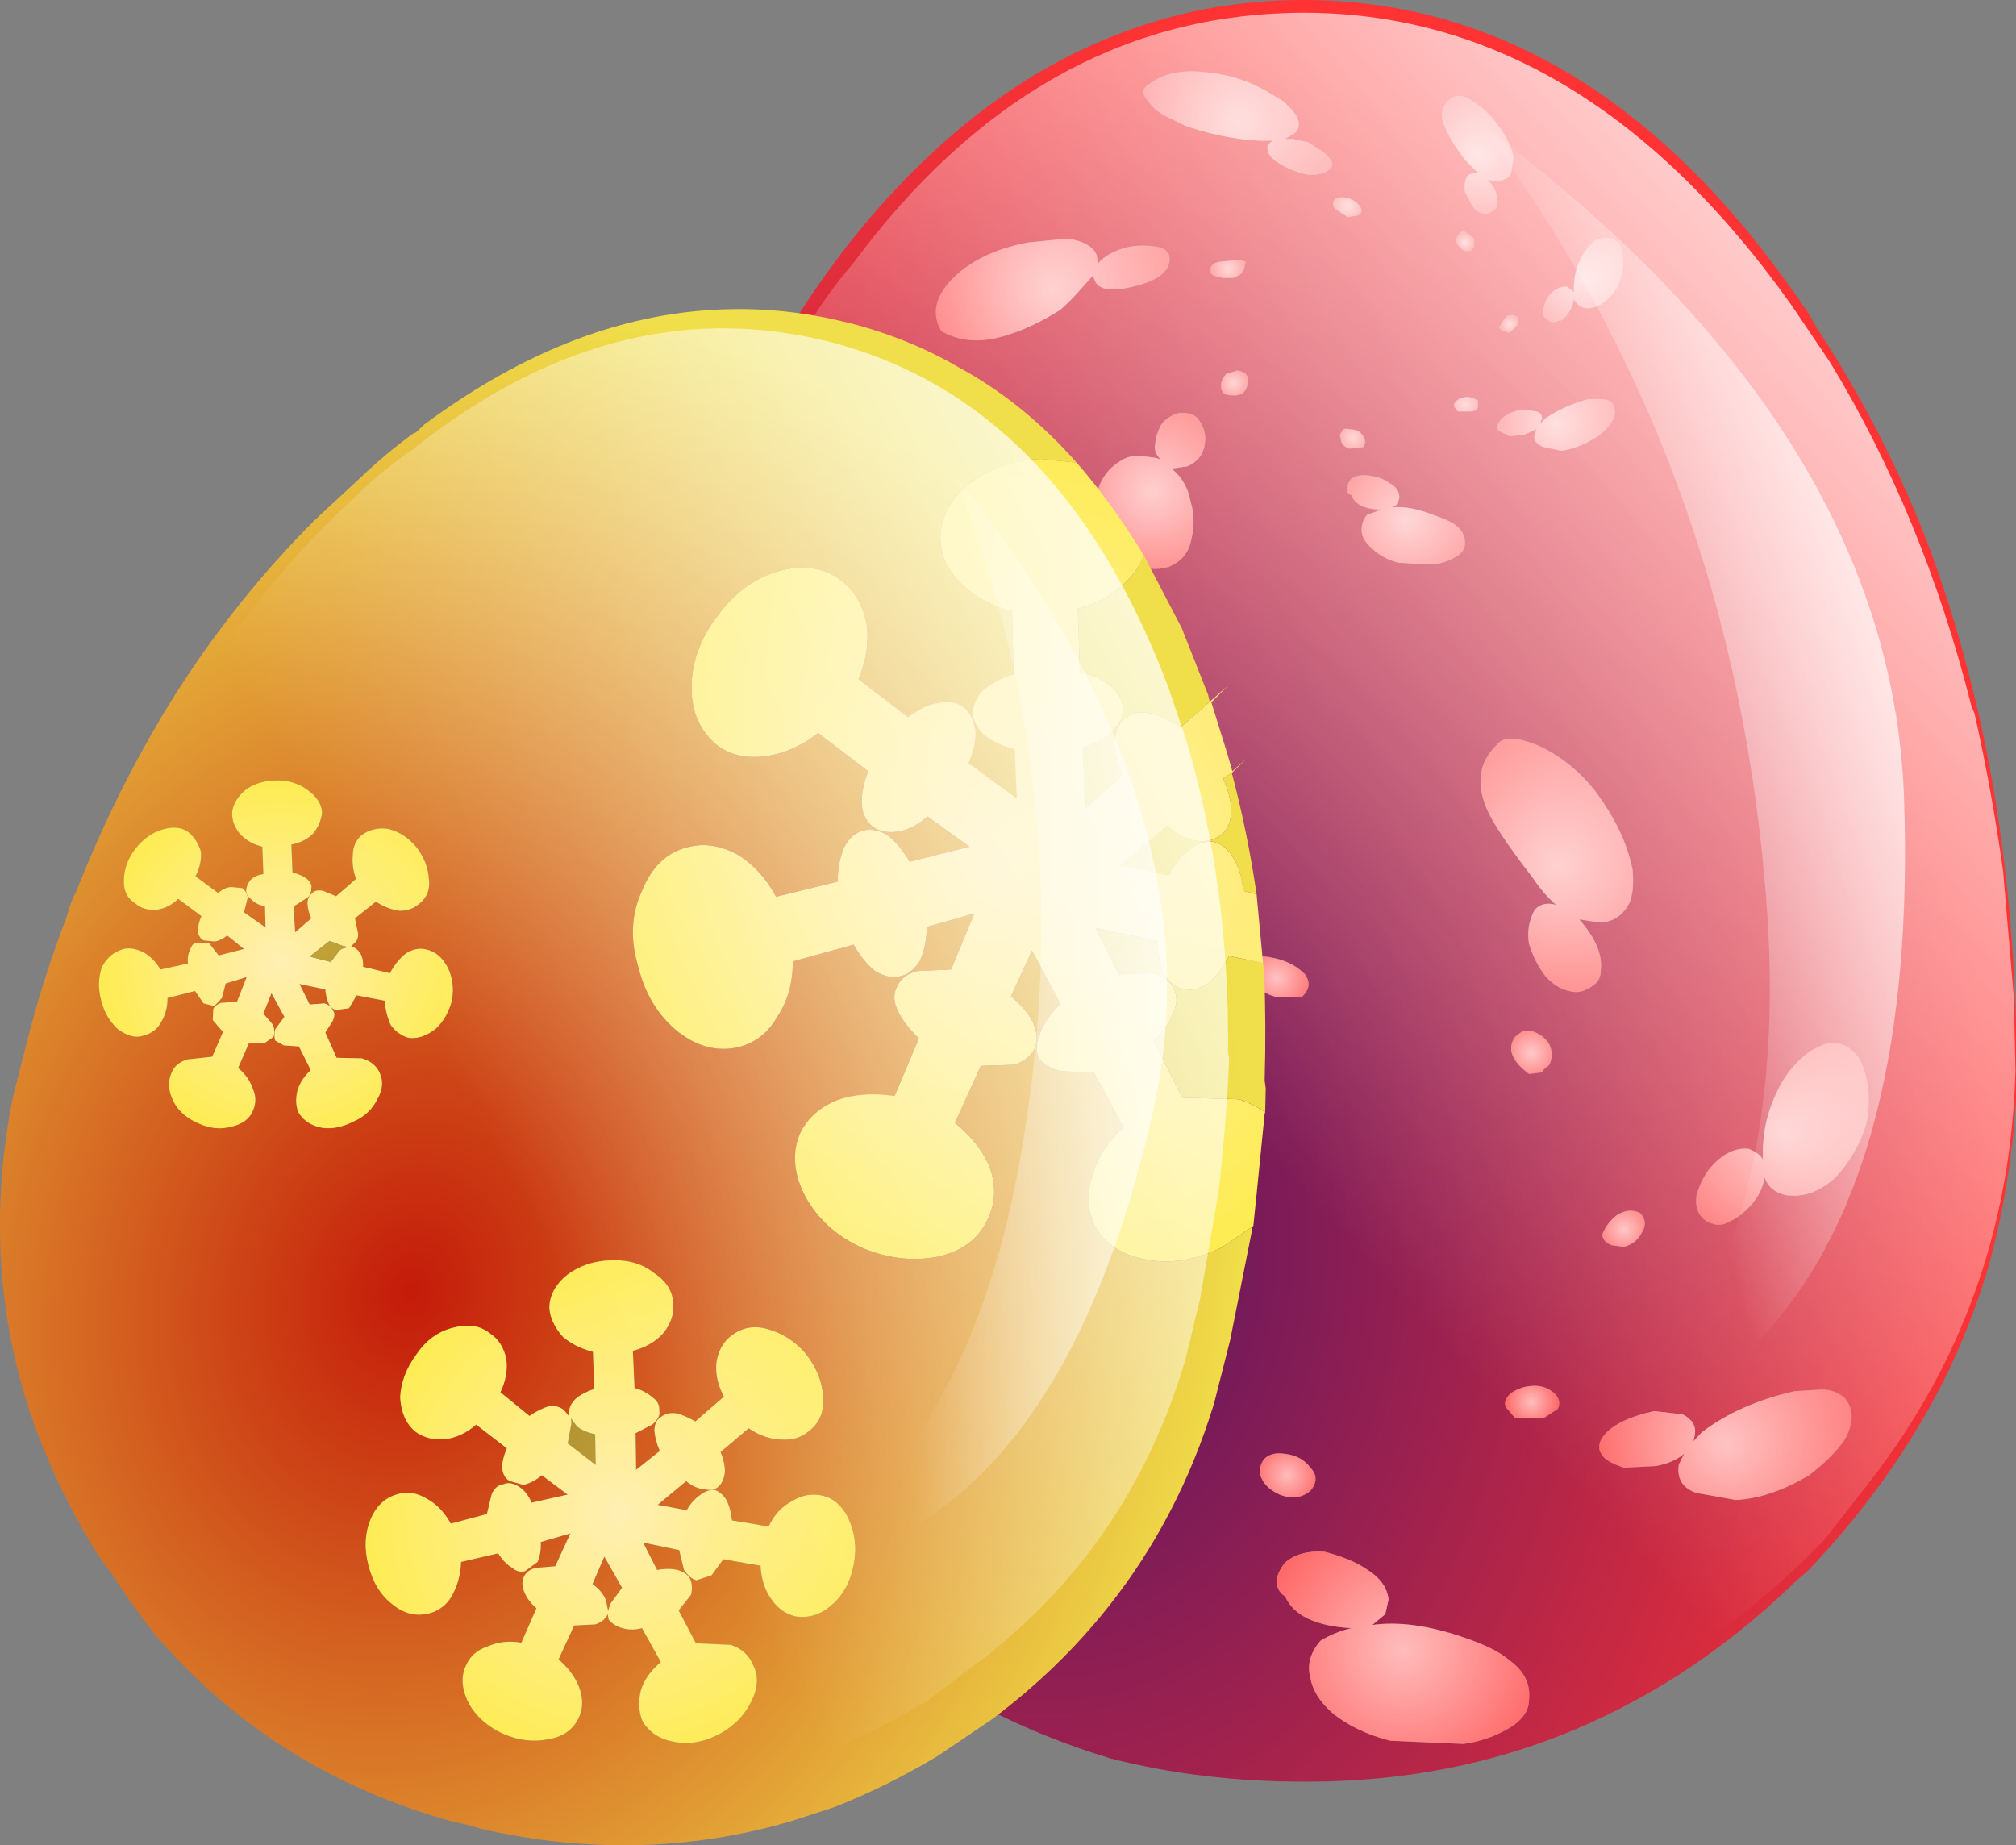 <?xml version="1.0" encoding="UTF-8" standalone="no"?>
<svg xmlns:xlink="http://www.w3.org/1999/xlink" height="171.3px" width="187.15px" xmlns="http://www.w3.org/2000/svg">
  <rect width="100%" height="100%" fill="#808080" stroke="none"/>
  <g transform="matrix(1.0, 0.0, 0.0, 1.0, -380.8, -203.2)">
    <path d="M435.6 300.95 L435.6 298.3 Q435.75 285.55 438.1 274.15 439.9 263.7 443.55 254.3 447.7 243.35 453.95 233.8 L455.1 232.15 Q457.6 228.3 460.25 225.0 471.0 211.8 483.9 206.65 492.35 203.2 501.75 203.2 L502.1 203.2 Q525.6 203.35 543.3 225.0 545.95 228.3 548.6 232.15 L549.55 233.8 Q555.85 243.35 560.0 254.3 563.45 263.7 565.45 274.15 567.6 285.55 567.95 298.3 L567.95 305.25 Q567.45 313.5 565.3 321.1 563.65 326.55 561.15 331.55 556.35 340.95 548.6 349.05 L547.6 349.9 Q539.95 357.35 531.2 361.8 518.0 368.6 502.1 368.6 L501.75 368.6 Q492.35 368.6 483.9 366.45 477.8 364.6 472.35 361.8 L468.5 359.8 468.5 359.65 Q469.0 355.85 468.35 352.7 467.35 348.55 464.4 345.9 465.9 346.4 467.55 345.9 470.65 344.1 471.15 341.15 471.35 338.65 469.7 336.15 468.35 334.65 465.7 335.15 463.25 335.65 462.25 337.5 461.1 339.45 460.9 340.95 460.9 342.8 462.25 344.25 461.75 344.1 461.25 343.75 L458.1 343.45 Q456.1 343.6 454.8 344.45 453.3 345.1 452.3 346.1 446.2 339.3 442.4 331.55 439.75 326.55 438.25 321.1 437.6 319.3 437.25 317.3 L442.2 314.35 443.55 313.15 444.85 312.2 Q447.85 309.35 448.85 307.9 L448.85 308.4 Q449.15 309.7 451.3 310.05 L454.8 310.2 Q458.95 309.55 461.4 307.9 464.2 306.25 463.9 303.6 463.4 301.75 458.45 301.6 455.8 301.75 453.3 302.75 450.8 303.75 449.65 305.25 L449.35 303.4 Q448.35 300.95 443.7 300.25 L435.95 300.75 435.6 300.95 M499.1 212.1 Q496.3 210.3 493.15 209.95 489.55 209.45 487.55 210.95 486.4 211.6 487.4 212.6 488.05 213.6 489.55 214.25 L491.0 214.95 Q495.5 216.4 498.95 216.25 498.45 216.6 498.45 216.9 498.45 217.75 499.6 218.4 500.6 219.05 502.1 219.4 503.75 219.55 504.4 218.75 504.75 218.25 503.75 217.4 L502.25 216.4 500.8 216.1 500.1 216.1 500.95 215.6 Q501.6 215.1 501.25 214.1 L500.8 213.45 499.95 212.6 499.1 212.1 M505.75 221.55 Q504.9 221.4 504.6 221.85 504.4 222.35 504.9 222.7 L505.9 223.35 506.9 223.2 Q507.4 222.85 507.05 222.35 506.55 221.7 505.75 221.55 M496.3 228.15 L496.45 227.5 496.0 227.35 495.5 227.35 494.0 227.5 Q493.15 227.65 493.15 228.3 493.15 228.65 493.5 228.8 L494.3 229.0 495.3 229.0 496.0 228.65 496.3 228.15 M484.4 226.5 Q483.25 227.0 482.75 227.65 L482.6 226.85 Q482.1 225.7 479.95 225.35 L476.3 225.7 Q472.0 226.5 469.5 228.8 466.7 231.45 468.2 233.95 470.85 235.45 474.3 234.3 476.65 233.6 479.25 231.95 L479.95 231.3 480.45 230.8 482.25 228.8 482.4 229.15 Q482.6 229.8 483.4 230.0 L485.05 230.0 Q487.05 229.65 488.2 229.0 489.55 228.15 489.35 227.0 489.2 226.0 486.9 226.0 485.55 226.0 484.4 226.5 M494.65 237.9 Q494.15 238.4 494.15 239.05 494.15 239.9 495.15 239.9 496.65 240.05 496.65 238.4 496.65 237.75 495.65 237.6 L495.15 237.75 494.65 237.9 M492.0 242.05 Q491.35 241.4 490.2 241.55 489.05 241.9 488.55 242.7 488.05 243.7 488.05 244.35 487.85 245.2 488.55 245.85 L488.05 245.7 486.55 245.5 Q485.7 245.5 485.05 245.85 483.25 246.85 482.75 248.65 482.25 250.5 482.75 252.15 483.25 253.95 485.05 255.1 487.4 256.45 489.35 255.8 491.0 255.1 491.35 253.45 491.85 251.5 491.35 249.85 491.0 247.85 489.55 246.7 L491.0 246.5 Q492.5 245.85 492.65 244.35 492.85 243.2 492.0 242.05 M509.7 248.0 Q509.05 247.5 507.9 247.35 506.9 247.2 506.25 247.65 505.9 248.0 505.9 248.5 505.75 249.0 506.25 249.15 506.75 250.5 509.05 250.5 L507.7 251.0 Q507.05 251.8 507.25 252.8 507.4 253.45 508.2 254.15 509.2 255.1 510.7 255.45 L513.85 255.6 Q515.0 255.45 515.85 254.95 516.8 254.45 516.8 253.65 516.8 252.65 516.0 252.0 515.35 251.5 513.85 251.0 511.7 250.15 510.05 250.3 L510.55 250.0 510.7 249.35 Q510.7 248.5 509.7 248.0 M505.4 243.2 Q505.1 243.55 505.25 243.85 505.25 244.55 506.05 244.85 L507.4 244.7 Q507.7 244.05 507.25 243.55 506.9 243.05 506.05 243.05 505.55 242.9 505.4 243.2 M531.35 228.65 Q531.7 227.35 531.2 226.0 530.9 225.5 530.4 225.35 529.9 225.2 529.4 225.35 L528.9 225.5 Q527.9 226.35 527.4 227.5 526.9 228.65 526.9 230.0 L526.9 230.3 526.25 229.8 Q525.4 229.8 524.75 230.45 524.25 230.95 524.1 231.8 523.95 232.3 524.1 232.6 L524.75 233.1 525.25 233.1 Q525.4 232.95 525.75 232.95 526.75 232.15 526.9 230.95 527.25 231.65 527.9 231.8 529.05 231.95 530.05 230.95 531.05 230.15 531.35 228.65 M521.3 217.75 Q520.95 216.25 519.95 214.95 518.95 213.45 517.3 212.45 516.8 212.1 516.3 212.1 515.65 212.1 515.35 212.45 514.15 213.45 515.0 215.1 515.35 216.1 516.8 218.05 L518.0 219.25 Q517.3 219.25 517.0 219.55 516.65 220.2 516.8 221.05 L517.5 222.35 Q518.0 223.05 518.8 223.05 519.15 223.05 519.45 222.7 519.8 222.55 519.8 222.05 519.95 221.05 518.95 219.9 L519.8 220.05 Q520.8 219.9 521.1 219.25 L521.3 217.75 M517.3 226.5 L517.65 226.15 517.65 225.35 516.8 224.7 516.5 224.7 516.15 225.0 Q515.65 225.85 516.8 226.5 L517.3 226.5 M521.6 232.6 Q521.1 232.3 520.6 232.6 L519.95 233.6 520.3 233.95 520.95 234.1 521.6 233.45 Q521.95 232.95 521.6 232.6 M522.1 241.2 Q520.45 241.55 519.95 242.4 519.65 242.9 519.95 243.2 L520.95 243.7 522.3 243.55 523.45 243.05 523.25 243.55 Q523.1 244.35 524.1 244.7 L525.75 245.05 Q527.25 244.85 528.9 243.85 529.9 243.2 530.4 242.4 531.05 241.4 530.4 240.55 530.05 240.25 529.4 240.25 L528.25 240.25 Q525.9 240.9 524.25 242.05 L523.75 242.55 523.95 242.05 Q523.95 241.55 523.45 241.4 L522.1 241.2 M516.0 240.4 Q515.65 240.75 515.85 241.05 L516.15 241.4 517.3 241.4 Q517.8 241.4 518.0 241.05 L518.0 240.4 Q517.5 240.05 517.0 240.05 516.5 240.05 516.0 240.4 M521.6 271.8 Q520.3 271.65 519.8 272.3 517.3 274.65 518.8 278.25 519.65 280.25 523.1 284.7 524.1 286.2 525.25 287.2 523.95 286.85 523.25 287.7 522.45 289.2 522.75 290.85 523.25 292.5 524.25 293.8 525.4 295.15 527.05 295.3 527.9 295.3 528.75 294.65 529.4 294.15 529.4 293.35 529.7 291.15 527.4 288.55 L529.4 288.85 Q531.2 288.7 532.05 287.05 532.55 285.9 532.35 283.9 531.7 280.75 529.7 277.8 527.55 274.45 524.1 272.65 522.75 272.0 521.6 271.8 M486.55 273.0 L484.9 271.8 Q478.8 268.0 472.0 267.2 464.4 266.05 459.9 269.2 457.6 270.65 459.6 273.0 461.1 274.95 464.4 276.45 L467.55 277.8 Q476.95 281.1 484.55 280.75 483.4 281.25 483.4 282.25 483.4 284.05 486.05 285.55 488.2 286.7 491.2 287.35 494.65 287.7 496.15 286.05 496.95 285.05 494.65 283.05 L491.85 281.1 Q490.0 280.25 488.2 280.25 L487.05 280.25 Q488.05 279.95 488.7 279.45 490.0 278.25 489.35 276.1 L488.2 274.65 Q487.85 273.95 486.55 273.0 M499.1 292.15 Q497.15 291.65 496.45 292.85 496.15 293.8 497.3 294.65 498.15 295.5 499.45 295.8 L501.6 295.8 Q502.75 294.8 501.95 293.65 500.8 292.5 499.1 292.15 M479.1 305.05 Q478.8 304.4 478.3 304.4 L477.1 304.4 Q475.3 304.1 473.65 304.75 472.15 305.4 472.15 306.7 472.15 307.2 473.0 307.7 473.65 308.05 474.65 308.2 L476.65 307.9 Q477.8 307.7 478.3 307.2 L478.95 306.05 Q479.25 305.55 479.1 305.05 M544.45 310.2 L544.45 310.85 Q544.1 310.2 543.1 309.85 541.45 309.7 539.95 311.2 538.8 312.35 538.3 314.15 538.15 315.15 538.5 315.8 539.0 316.65 539.8 316.8 540.3 317.0 540.95 316.8 L541.95 316.3 Q544.3 314.65 544.6 312.5 545.1 313.85 546.6 314.15 549.05 314.5 551.2 312.5 553.2 310.35 554.05 307.55 554.7 304.4 553.55 301.75 553.05 300.75 552.05 300.25 550.9 299.8 549.9 300.25 L548.9 300.75 Q546.75 302.25 545.6 304.9 544.45 307.4 544.45 310.2 M523.1 298.95 Q522.6 298.8 522.1 298.95 L521.45 299.45 Q520.3 301.1 522.75 302.9 L523.95 302.75 Q524.1 302.4 524.6 302.1 525.1 301.1 524.6 300.1 524.1 299.3 523.1 298.95 M525.25 332.7 Q524.45 331.85 523.25 331.85 522.1 331.85 521.1 332.5 520.3 333.2 520.6 333.85 L521.45 334.85 524.1 334.85 525.4 334.0 Q525.75 333.35 525.25 332.7 M530.4 318.8 L531.55 318.95 Q532.7 318.65 533.2 317.65 533.85 316.65 533.05 315.8 532.05 315.3 530.9 316.0 529.9 316.8 529.55 317.8 529.55 318.45 530.4 318.8 M537.0 334.5 L534.35 334.2 Q530.7 335.0 529.55 336.65 528.9 337.65 529.7 338.5 530.2 339.0 531.55 339.45 L534.5 339.3 Q536.15 339.0 537.15 338.15 L536.65 339.15 Q536.35 341.15 538.3 341.8 L541.95 342.45 Q545.1 342.3 548.75 340.15 550.9 338.5 552.05 336.85 553.35 334.5 552.05 333.0 551.2 332.2 549.9 332.2 L547.4 332.35 Q542.3 333.5 538.8 336.15 L538.0 337.0 538.15 336.35 Q538.3 335.15 537.0 334.5 M522.75 360.95 Q522.95 358.8 520.95 357.35 519.65 356.2 516.65 355.2 511.85 353.55 508.2 354.05 L509.4 353.05 509.7 351.7 Q509.55 350.05 507.7 348.9 506.25 347.9 503.75 347.25 501.45 347.1 500.1 348.25 499.45 349.05 499.3 349.9 499.3 350.9 500.1 351.4 501.25 354.05 506.25 354.35 504.75 354.7 503.4 355.5 501.95 357.15 502.45 359.0 502.75 360.65 504.4 362.15 506.55 363.95 509.85 364.8 L516.65 365.1 Q518.8 364.8 520.6 363.8 522.75 362.65 522.75 360.95 M497.8 340.15 Q498.15 341.3 499.6 341.95 501.25 342.6 502.45 341.6 503.4 340.45 502.45 339.45 501.6 338.3 499.95 338.15 498.8 338.0 498.15 338.65 497.65 339.3 497.8 340.15 M475.45 327.25 Q474.15 328.4 474.15 329.9 474.3 331.35 476.3 331.7 479.45 331.85 479.45 328.2 479.45 327.05 477.45 326.55 L476.45 326.75 475.45 327.25" fill="url(#gradient0)" fill-rule="evenodd" stroke="none"/>
    <path d="M499.1 212.1 L499.95 212.6 500.8 213.45 501.25 214.1 Q501.6 215.1 500.95 215.6 L500.1 216.1 500.8 216.1 502.25 216.4 503.75 217.4 Q504.75 218.25 504.4 218.75 503.75 219.55 502.1 219.4 500.6 219.05 499.6 218.4 498.45 217.75 498.45 216.9 498.45 216.6 498.95 216.25 495.5 216.4 491.0 214.95 L489.55 214.25 Q488.05 213.6 487.4 212.6 486.4 211.6 487.55 210.95 489.55 209.45 493.15 209.95 496.3 210.3 499.1 212.1" fill="url(#gradient1)" fill-rule="evenodd" stroke="none"/>
    <path d="M505.75 221.55 Q506.55 221.7 507.05 222.35 507.4 222.85 506.9 223.2 L505.9 223.35 504.9 222.7 Q504.4 222.35 504.6 221.85 504.9 221.4 505.75 221.55" fill="url(#gradient2)" fill-rule="evenodd" stroke="none"/>
    <path d="M496.3 228.15 L496.0 228.65 495.3 229.0 494.3 229.0 493.5 228.8 Q493.15 228.65 493.15 228.3 493.15 227.65 494.0 227.5 L495.5 227.35 496.0 227.35 496.45 227.5 496.3 228.15" fill="url(#gradient3)" fill-rule="evenodd" stroke="none"/>
    <path d="M484.4 226.5 Q485.55 226.0 486.9 226.0 489.2 226.0 489.35 227.0 489.55 228.15 488.2 229.0 487.05 229.65 485.05 230.0 L483.4 230.0 Q482.6 229.8 482.4 229.15 L482.25 228.8 480.45 230.8 479.95 231.3 479.25 231.95 Q476.65 233.6 474.3 234.3 470.85 235.45 468.2 233.95 466.7 231.45 469.5 228.8 472.0 226.5 476.3 225.7 L479.95 225.35 Q482.1 225.7 482.6 226.85 L482.75 227.65 Q483.25 227.0 484.4 226.5" fill="url(#gradient4)" fill-rule="evenodd" stroke="none"/>
    <path d="M492.0 242.05 Q492.85 243.2 492.65 244.35 492.5 245.85 491.0 246.5 L489.55 246.7 Q491.0 247.85 491.35 249.85 491.85 251.5 491.35 253.45 491.0 255.1 489.35 255.8 487.4 256.45 485.05 255.1 483.25 253.95 482.75 252.15 482.25 250.5 482.75 248.65 483.25 246.85 485.05 245.85 485.7 245.5 486.55 245.5 L488.05 245.7 488.55 245.85 Q487.85 245.2 488.05 244.35 488.05 243.7 488.55 242.7 489.05 241.9 490.2 241.55 491.35 241.4 492.0 242.05" fill="url(#gradient5)" fill-rule="evenodd" stroke="none"/>
    <path d="M494.65 237.9 L495.15 237.75 495.65 237.6 Q496.65 237.75 496.65 238.4 496.65 240.05 495.15 239.9 494.15 239.9 494.15 239.05 494.15 238.4 494.65 237.9" fill="url(#gradient6)" fill-rule="evenodd" stroke="none"/>
    <path d="M509.7 248.0 Q510.7 248.5 510.7 249.35 L510.55 250.0 510.05 250.3 Q511.7 250.15 513.85 251.0 515.35 251.5 516.0 252.0 516.8 252.65 516.8 253.65 516.8 254.45 515.85 254.95 515.0 255.45 513.85 255.6 L510.7 255.45 Q509.2 255.1 508.2 254.15 507.4 253.45 507.25 252.8 507.05 251.8 507.7 251.0 L509.05 250.5 Q506.75 250.5 506.25 249.15 505.75 249.0 505.9 248.5 505.9 248.0 506.25 247.65 506.9 247.2 507.9 247.35 509.05 247.5 509.7 248.0" fill="url(#gradient7)" fill-rule="evenodd" stroke="none"/>
    <path d="M505.4 243.2 Q505.55 242.9 506.05 243.05 506.9 243.05 507.25 243.55 507.7 244.05 507.4 244.7 L506.05 244.85 Q505.25 244.55 505.25 243.85 505.1 243.55 505.4 243.2" fill="url(#gradient8)" fill-rule="evenodd" stroke="none"/>
    <path d="M531.35 228.65 Q531.05 230.15 530.05 230.95 529.05 231.95 527.9 231.8 527.25 231.65 526.9 230.95 526.75 232.15 525.75 232.95 525.4 232.95 525.25 233.1 L524.75 233.1 524.1 232.6 Q523.95 232.3 524.1 231.8 524.25 230.95 524.75 230.45 525.4 229.8 526.25 229.8 L526.9 230.3 526.9 230.0 Q526.9 228.65 527.4 227.5 527.9 226.35 528.9 225.5 L529.4 225.35 Q529.9 225.2 530.4 225.35 530.9 225.5 531.2 226.0 531.7 227.35 531.35 228.65" fill="url(#gradient9)" fill-rule="evenodd" stroke="none"/>
    <path d="M521.3 217.75 L521.1 219.25 Q520.8 219.9 519.8 220.05 L518.95 219.9 Q519.95 221.05 519.8 222.05 519.8 222.55 519.45 222.7 519.15 223.05 518.8 223.05 518.0 223.05 517.5 222.35 L516.8 221.05 Q516.65 220.2 517.0 219.55 517.3 219.25 518.0 219.25 L516.8 218.05 Q515.35 216.1 515.0 215.1 514.15 213.45 515.35 212.45 515.65 212.1 516.3 212.1 516.8 212.1 517.3 212.45 518.95 213.45 519.95 214.95 520.95 216.25 521.3 217.75" fill="url(#gradient10)" fill-rule="evenodd" stroke="none"/>
    <path d="M517.3 226.5 L516.8 226.5 Q515.65 225.85 516.15 225.0 L516.5 224.7 516.8 224.7 517.65 225.35 517.65 226.15 517.3 226.5" fill="url(#gradient11)" fill-rule="evenodd" stroke="none"/>
    <path d="M521.6 232.6 Q521.95 232.95 521.6 233.45 L520.95 234.1 520.3 233.95 519.95 233.6 520.6 232.6 Q521.1 232.3 521.6 232.6" fill="url(#gradient12)" fill-rule="evenodd" stroke="none"/>
    <path d="M522.1 241.2 L523.45 241.4 Q523.95 241.55 523.95 242.05 L523.75 242.55 524.25 242.05 Q525.9 240.9 528.25 240.25 L529.4 240.25 Q530.05 240.25 530.4 240.55 531.05 241.4 530.4 242.4 529.9 243.2 528.9 243.85 527.25 244.85 525.75 245.05 L524.1 244.7 Q523.1 244.35 523.25 243.55 L523.45 243.05 522.3 243.55 520.95 243.7 519.95 243.2 Q519.65 242.9 519.95 242.4 520.45 241.55 522.1 241.2" fill="url(#gradient13)" fill-rule="evenodd" stroke="none"/>
    <path d="M516.0 240.4 Q516.5 240.05 517.0 240.05 517.5 240.05 518.0 240.4 L518.0 241.05 Q517.8 241.4 517.3 241.4 L516.15 241.4 515.85 241.05 Q515.65 240.75 516.0 240.4" fill="url(#gradient14)" fill-rule="evenodd" stroke="none"/>
    <path d="M521.6 271.8 Q522.75 272.0 524.1 272.65 527.55 274.45 529.7 277.8 531.7 280.75 532.35 283.9 532.55 285.9 532.05 287.05 531.2 288.7 529.4 288.85 L527.4 288.55 Q529.7 291.15 529.4 293.35 529.4 294.15 528.75 294.65 527.9 295.3 527.05 295.3 525.4 295.15 524.25 293.8 523.25 292.5 522.75 290.85 522.45 289.2 523.25 287.7 523.95 286.85 525.25 287.2 524.1 286.2 523.1 284.7 519.65 280.25 518.8 278.25 517.3 274.65 519.8 272.3 520.3 271.65 521.6 271.8" fill="url(#gradient15)" fill-rule="evenodd" stroke="none"/>
    <path d="M486.55 273.0 Q487.85 273.95 488.2 274.65 L489.35 276.1 Q490.0 278.25 488.7 279.45 488.05 279.95 487.05 280.25 L488.2 280.25 Q490.0 280.25 491.85 281.1 L494.65 283.05 Q496.95 285.05 496.15 286.05 494.65 287.7 491.2 287.35 488.2 286.7 486.05 285.55 483.4 284.05 483.4 282.25 483.4 281.25 484.55 280.75 476.95 281.1 467.55 277.8 L464.4 276.45 Q461.1 274.95 459.6 273.0 457.6 270.65 459.9 269.2 464.4 266.05 472.0 267.2 478.8 268.0 484.9 271.8 L486.55 273.0" fill="url(#gradient16)" fill-rule="evenodd" stroke="none"/>
    <path d="M499.1 292.15 Q500.8 292.5 501.95 293.65 502.75 294.8 501.6 295.8 L499.45 295.8 Q498.15 295.5 497.3 294.65 496.15 293.8 496.45 292.85 497.15 291.65 499.1 292.15" fill="url(#gradient17)" fill-rule="evenodd" stroke="none"/>
    <path d="M479.1 305.05 Q479.25 305.55 478.95 306.05 L478.3 307.2 Q477.8 307.7 476.65 307.9 L474.65 308.2 Q473.65 308.05 473.0 307.7 472.15 307.2 472.15 306.7 472.15 305.4 473.65 304.75 475.3 304.1 477.1 304.4 L478.3 304.4 Q478.8 304.4 479.1 305.05" fill="url(#gradient18)" fill-rule="evenodd" stroke="none"/>
    <path d="M544.45 310.2 Q544.45 307.4 545.6 304.9 546.75 302.25 548.9 300.75 L549.9 300.25 Q550.9 299.8 552.05 300.25 553.05 300.75 553.55 301.75 554.7 304.4 554.05 307.55 553.2 310.35 551.2 312.5 549.05 314.5 546.6 314.15 545.1 313.85 544.6 312.5 544.3 314.65 541.95 316.3 L540.95 316.8 Q540.3 317.0 539.8 316.8 539.0 316.65 538.5 315.8 538.15 315.15 538.3 314.15 538.8 312.35 539.95 311.2 541.45 309.7 543.1 309.85 544.1 310.2 544.45 310.85 L544.45 310.2" fill="url(#gradient19)" fill-rule="evenodd" stroke="none"/>
    <path d="M523.1 298.95 Q524.1 299.3 524.6 300.1 525.1 301.1 524.6 302.1 524.1 302.4 523.95 302.75 L522.75 302.9 Q520.3 301.1 521.45 299.45 L522.1 298.95 Q522.6 298.8 523.1 298.95" fill="url(#gradient20)" fill-rule="evenodd" stroke="none"/>
    <path d="M525.25 332.7 Q525.75 333.35 525.4 334.0 L524.1 334.85 521.45 334.85 520.6 333.85 Q520.3 333.2 521.1 332.5 522.1 331.85 523.25 331.85 524.45 331.85 525.25 332.7" fill="url(#gradient21)" fill-rule="evenodd" stroke="none"/>
    <path d="M530.4 318.8 Q529.55 318.45 529.55 317.8 529.9 316.8 530.9 316.0 532.05 315.3 533.05 315.8 533.85 316.65 533.2 317.65 532.7 318.65 531.55 318.95 L530.4 318.8" fill="url(#gradient22)" fill-rule="evenodd" stroke="none"/>
    <path d="M537.0 334.5 Q538.3 335.15 538.15 336.35 L538.0 337.0 538.8 336.15 Q542.3 333.5 547.4 332.35 L549.9 332.2 Q551.2 332.2 552.05 333.0 553.35 334.5 552.05 336.85 550.9 338.5 548.75 340.15 545.1 342.3 541.95 342.45 L538.3 341.8 Q536.35 341.15 536.65 339.15 L537.15 338.15 Q536.15 339.0 534.5 339.3 L531.55 339.45 Q530.2 339.0 529.7 338.5 528.9 337.65 529.55 336.65 530.7 335.0 534.35 334.2 L537.0 334.5" fill="url(#gradient23)" fill-rule="evenodd" stroke="none"/>
    <path d="M522.75 360.95 Q522.75 362.65 520.6 363.8 518.8 364.8 516.65 365.1 L509.85 364.8 Q506.55 363.95 504.4 362.15 502.75 360.65 502.45 359.0 501.95 357.15 503.4 355.5 504.75 354.7 506.25 354.35 501.25 354.05 500.1 351.4 499.3 350.9 499.3 349.9 499.45 349.05 500.1 348.25 501.45 347.1 503.75 347.25 506.25 347.9 507.7 348.9 509.55 350.05 509.7 351.7 L509.4 353.05 508.2 354.05 Q511.85 353.55 516.65 355.2 519.65 356.2 520.95 357.35 522.95 358.8 522.75 360.95" fill="url(#gradient24)" fill-rule="evenodd" stroke="none"/>
    <path d="M497.8 340.15 Q497.65 339.3 498.15 338.65 498.8 338.0 499.95 338.15 501.6 338.3 502.45 339.45 503.4 340.45 502.45 341.6 501.25 342.6 499.6 341.95 498.15 341.3 497.8 340.15" fill="url(#gradient25)" fill-rule="evenodd" stroke="none"/>
    <path d="M437.25 317.3 Q435.75 311.35 435.6 305.25 L435.6 300.95 435.95 300.75 443.7 300.25 Q448.35 300.95 449.35 303.4 L449.65 305.25 Q450.8 303.75 453.3 302.75 455.8 301.75 458.45 301.6 463.4 301.75 463.9 303.6 464.2 306.25 461.4 307.9 458.95 309.55 454.8 310.2 L451.3 310.05 Q449.15 309.7 448.85 308.4 L448.85 307.9 Q447.85 309.35 444.85 312.2 L443.55 313.15 442.2 314.35 437.25 317.3" fill="url(#gradient26)" fill-rule="evenodd" stroke="none"/>
    <path d="M475.45 327.25 L476.45 326.75 477.45 326.55 Q479.45 327.05 479.45 328.2 479.45 331.85 476.3 331.7 474.3 331.35 474.15 329.9 474.15 328.4 475.45 327.25" fill="url(#gradient27)" fill-rule="evenodd" stroke="none"/>
    <path d="M468.5 359.65 Q461.9 355.7 455.95 349.9 L455.1 349.05 452.3 346.1 Q453.3 345.1 454.8 344.45 456.1 343.6 458.1 343.45 L461.25 343.75 Q461.75 344.1 462.25 344.25 460.9 342.8 460.9 340.95 461.1 339.45 462.25 337.5 463.25 335.65 465.7 335.15 468.35 334.65 469.7 336.15 471.35 338.65 471.15 341.15 470.65 344.1 467.55 345.9 465.9 346.4 464.4 345.9 467.35 348.55 468.35 352.7 469.0 355.85 468.5 359.65" fill="url(#gradient28)" fill-rule="evenodd" stroke="none"/>
    <path d="M460.0 227.65 Q476.75 205.05 500.5 204.4 527.3 203.7 547.05 231.45 L550.7 236.85 Q559.35 251.1 563.8 268.7 L564.1 269.45 Q565.7 276.55 566.75 284.05 L567.75 295.8 567.9 302.6 Q567.3 324.1 554.45 340.65 L550.2 346.1 Q544.15 352.35 537.25 356.8 522.85 365.9 504.85 366.35 480.05 367.05 461.6 351.05 L458.6 348.5 Q447.4 337.7 442.4 324.55 439.1 315.8 438.3 306.05 L438.15 299.25 Q437.95 292.6 438.65 286.45 440.9 256.6 455.55 233.9 457.45 230.6 460.0 227.65" fill="url(#gradient29)" fill-rule="evenodd" stroke="none"/>
    <path d="M544.85 287.9 Q542.0 246.45 518.15 214.65 556.25 242.9 557.55 277.1 558.75 311.2 544.95 326.7 531.3 342.2 518.55 346.8 547.65 329.1 544.85 287.9" fill="url(#gradient30)" fill-rule="evenodd" stroke="none"/>
    <path d="M480.75 246.15 L477.45 245.8 Q473.55 245.95 470.8 248.1 468.0 250.35 468.1 253.3 468.15 255.6 470.05 257.4 471.95 259.25 474.75 259.95 L474.9 265.75 Q473.1 266.35 472.1 267.25 471.2 268.2 471.1 269.4 471.15 270.45 472.2 271.45 473.4 272.35 475.0 272.75 L475.2 277.35 470.7 274.05 Q471.45 272.3 471.35 270.95 471.05 269.5 470.25 268.85 469.4 268.2 467.95 268.45 466.55 268.65 465.1 269.8 L460.5 266.25 Q461.6 263.6 461.25 261.1 460.7 258.45 458.85 257.05 456.5 255.3 453.15 256.2 449.75 257.15 447.4 260.4 445.0 263.5 445.0 267.05 445.0 270.45 447.4 272.4 449.2 273.75 451.85 273.4 454.45 273.05 456.75 271.25 L461.4 274.8 Q460.75 276.4 460.8 277.9 460.9 279.25 461.9 280.0 462.8 280.6 464.2 280.4 465.6 280.15 466.9 279.0 L470.8 281.8 465.25 283.2 Q464.3 281.6 463.15 280.7 462.0 280.05 460.9 280.3 459.8 280.65 459.2 281.8 458.6 283.1 458.55 285.05 L452.85 286.45 Q451.4 283.8 449.2 282.5 446.8 281.25 444.65 281.85 441.75 282.55 440.4 285.9 438.9 289.1 440.05 292.95 441.0 296.75 443.7 298.95 446.45 301.1 449.4 300.4 451.7 299.8 452.95 297.6 454.4 295.45 454.4 292.45 L460.05 290.9 Q460.95 292.5 462.05 293.35 463.35 294.15 464.5 293.8 465.4 293.6 466.2 292.4 466.8 291.05 466.85 289.25 L471.25 288.0 469.1 293.2 465.95 293.35 Q464.55 293.7 464.1 294.75 463.5 295.8 464.2 297.15 464.8 298.35 466.1 299.6 L463.85 304.95 Q460.8 304.5 458.5 305.35 456.05 306.35 455.05 308.5 453.95 311.2 455.55 314.25 457.25 317.4 460.85 319.05 464.45 320.55 467.95 319.85 471.35 319.05 472.55 316.25 473.55 314.05 472.7 311.65 471.8 309.35 469.45 307.45 L471.85 302.15 474.95 302.05 Q476.3 301.6 476.85 300.55 477.3 299.45 476.7 298.15 476.15 296.95 474.65 295.7 L476.6 291.45 479.25 296.4 Q477.9 297.7 477.4 299.0 476.75 300.35 477.25 301.45 477.9 302.3 479.3 302.65 L482.35 302.75 485.1 307.85 Q482.95 309.8 482.2 312.35 481.4 314.8 482.45 317.0 483.9 319.6 487.3 320.15 490.7 320.75 494.25 319.0 L497.1 317.05 Q497.0 317.15 497.05 317.3 L495.0 327.6 493.5 333.5 Q490.25 344.1 483.7 352.35 479.1 358.15 472.9 362.8 L467.8 366.25 Q463.1 369.05 458.3 370.95 L454.3 372.25 Q440.4 376.35 425.55 373.0 L424.15 372.6 422.6 372.25 Q405.85 367.55 395.0 354.7 392.95 352.05 391.0 349.05 389.85 347.6 389.05 346.15 383.25 336.35 381.55 326.1 381.2 323.95 381.0 321.8 380.3 313.5 382.0 305.05 L383.5 299.15 Q385.0 293.45 387.0 288.3 387.3 287.05 387.9 285.9 391.75 276.15 397.05 267.7 402.7 258.8 410.05 251.45 L414.2 247.6 Q416.55 245.35 419.15 243.45 L419.4 243.35 420.2 242.6 Q434.35 232.1 448.75 231.9 454.15 231.8 459.7 233.2 465.15 234.6 469.8 237.3 475.8 240.55 480.75 246.15 M398.35 280.5 Q397.4 279.75 395.9 280.2 394.5 280.6 393.4 281.95 392.3 283.35 392.3 284.95 392.25 286.4 393.4 287.1 394.15 287.75 395.35 287.65 396.45 287.5 397.35 286.65 L399.5 288.25 Q399.2 288.9 399.15 289.65 399.25 290.25 399.7 290.5 L400.65 290.6 Q401.15 290.6 401.9 290.05 L403.45 291.3 401.1 291.9 400.2 290.75 399.15 290.7 Q398.7 290.7 398.5 291.25 398.15 291.9 398.25 292.65 L395.7 293.2 Q395.1 292.2 394.2 291.65 393.15 291.1 392.25 291.3 390.9 291.7 390.25 293.0 389.75 294.5 390.2 296.1 390.6 297.7 391.75 298.75 393.05 299.7 394.1 299.35 395.25 299.05 395.75 298.1 396.35 297.1 396.35 295.85 L398.9 295.2 399.7 296.35 400.7 296.6 401.4 295.85 401.75 294.5 403.7 293.9 402.8 296.2 401.3 296.3 Q400.8 296.5 400.6 296.85 L400.55 297.9 401.5 299.0 400.5 301.3 398.2 301.55 Q397.05 301.9 396.7 302.85 396.2 304.05 396.9 305.45 397.6 306.8 399.25 307.5 400.8 308.2 402.25 307.8 403.85 307.45 404.3 306.25 404.7 305.3 404.3 304.35 403.9 303.15 402.9 302.35 L403.9 300.05 405.4 300.0 406.2 299.45 Q406.35 298.9 406.15 298.35 L405.25 297.3 406.0 295.4 407.2 297.6 406.35 298.75 Q406.2 299.35 406.35 299.8 L407.15 300.25 408.55 300.35 409.65 302.55 Q408.7 303.4 408.4 304.5 408.15 305.6 408.5 306.45 409.15 307.6 410.7 307.9 412.1 308.1 413.65 307.3 415.15 306.65 415.85 305.2 416.6 303.9 416.0 302.7 415.55 301.8 414.4 301.45 L412.05 301.4 411.0 299.05 411.65 298.05 Q412.0 297.35 411.7 297.0 411.5 296.5 410.9 296.35 L409.55 296.45 408.6 294.55 411.0 295.05 Q411.05 295.8 411.35 296.45 411.7 297.0 412.1 296.95 L413.2 296.8 413.9 295.6 416.5 296.1 Q416.65 297.5 417.1 298.4 417.8 299.3 418.75 299.55 420.0 299.7 421.25 298.7 422.3 297.75 422.75 296.1 423.05 294.4 422.35 293.0 421.65 291.65 420.4 291.35 419.45 291.1 418.5 291.7 417.6 292.4 417.0 293.55 L414.5 292.95 Q414.55 292.25 414.25 291.7 413.9 291.2 413.4 291.05 L413.65 290.8 Q414.05 290.5 414.05 289.9 L413.75 288.45 415.7 286.9 Q416.75 287.6 417.9 287.75 418.95 287.75 419.65 287.15 420.85 286.25 420.6 284.7 420.5 283.25 419.5 281.9 418.4 280.55 416.85 280.15 415.4 279.95 414.35 280.75 413.55 281.45 413.55 282.65 413.45 283.65 413.85 284.8 L412.0 286.4 410.8 285.9 Q410.05 285.75 409.75 286.15 409.35 286.45 409.35 287.05 409.35 287.7 409.7 288.45 L408.2 289.75 408.05 287.35 409.3 286.55 Q409.7 286.3 409.7 285.65 409.8 285.25 409.3 284.8 408.8 284.4 407.95 284.2 L407.85 281.6 Q409.15 281.35 409.9 280.55 410.6 279.65 410.7 278.6 410.6 277.4 409.3 276.5 408.05 275.6 406.4 275.65 404.6 275.7 403.5 276.6 402.3 277.7 402.35 278.85 402.4 279.9 403.2 280.75 404.05 281.55 405.15 281.8 L405.25 284.35 Q404.45 284.45 404.0 284.95 403.65 285.45 403.65 285.9 403.65 286.35 404.2 286.75 404.55 287.15 405.4 287.35 L405.45 289.3 403.45 287.9 403.8 286.5 Q403.65 285.9 403.3 285.65 L402.3 285.55 Q401.7 285.55 401.05 286.1 L398.95 284.55 Q399.55 283.35 399.45 282.25 399.1 281.15 398.35 280.5 M431.8 324.65 Q431.9 326.0 433.05 327.3 434.15 328.25 435.85 328.7 L435.95 332.15 Q434.9 332.5 434.25 333.05 433.65 333.6 433.6 334.4 L433.65 334.7 433.15 334.1 Q432.6 333.65 431.75 333.75 430.9 334.0 429.95 334.65 L427.25 332.45 Q428.0 330.9 427.8 329.35 427.45 327.75 426.3 327.0 424.95 325.9 422.9 326.45 420.8 326.95 419.45 328.95 418.05 330.85 417.95 332.9 418.05 335.0 419.35 336.1 420.5 336.95 422.15 336.8 423.7 336.6 425.0 335.45 L427.85 337.65 Q427.45 338.6 427.4 339.4 427.5 340.4 428.15 340.7 L429.4 341.05 Q430.35 340.8 431.1 340.15 L433.5 341.95 430.15 342.7 Q429.7 341.65 428.95 341.2 428.15 340.7 427.5 341.0 426.8 341.1 426.45 341.9 L426.0 343.75 422.65 344.65 Q421.75 343.05 420.45 342.35 419.05 341.5 417.75 341.9 416.0 342.35 415.2 344.25 414.4 346.2 415.0 348.5 415.6 350.9 417.25 352.15 418.75 353.4 420.55 353.0 422.0 352.65 422.75 351.35 423.55 349.9 423.6 348.2 L427.05 347.4 Q427.55 348.25 428.35 348.75 428.95 349.25 429.55 349.05 L430.7 348.2 Q431.05 347.4 431.0 346.35 L433.75 345.55 432.35 348.6 430.55 348.75 Q429.7 348.95 429.4 349.65 429.15 350.3 429.5 351.05 429.8 351.8 430.6 352.5 L429.2 355.7 Q427.55 355.4 426.05 356.05 424.55 356.55 424.0 357.95 423.35 359.45 424.35 361.4 425.4 363.2 427.5 364.15 429.65 365.1 431.75 364.65 433.85 364.3 434.6 362.5 435.1 361.3 434.55 359.8 434.0 358.4 432.65 357.25 L434.1 354.1 436.05 354.0 Q436.85 353.75 437.2 353.1 L437.2 352.95 437.3 353.55 Q437.8 354.15 438.6 354.35 439.4 354.6 440.4 354.35 L442.15 357.5 Q440.75 358.65 440.3 360.1 439.9 361.65 440.45 363.0 441.4 364.55 443.35 364.9 445.45 365.3 447.55 364.2 449.6 363.1 450.55 361.15 451.5 359.25 450.7 357.75 450.15 356.4 448.65 355.9 L445.4 355.75 443.8 352.7 444.95 351.25 Q445.15 350.4 444.85 349.75 444.5 349.15 443.7 348.95 442.85 348.75 441.8 348.95 L440.5 346.4 443.85 347.1 444.3 348.95 Q444.85 349.75 445.45 349.9 L446.85 349.45 447.95 347.95 451.4 348.55 Q451.5 350.4 452.4 351.65 453.25 352.9 454.6 353.25 456.5 353.55 458.0 352.2 459.6 350.8 460.05 348.4 460.45 346.15 459.6 344.3 458.75 342.3 456.95 342.0 455.55 341.75 454.25 342.6 452.9 343.3 452.15 344.9 L448.75 344.35 Q448.6 343.1 448.2 342.4 447.75 341.7 447.1 341.5 446.45 341.5 445.85 341.95 445.05 342.5 444.55 343.4 L441.85 342.9 444.5 340.7 Q445.35 341.4 446.2 341.45 447.05 341.65 447.5 341.2 448.0 340.75 448.1 339.85 448.1 338.95 447.7 338.0 L450.3 335.8 Q451.75 336.8 453.35 336.85 454.9 336.95 455.9 336.05 457.4 334.95 457.2 332.8 457.1 330.75 455.55 328.8 454.05 327.1 451.95 326.55 450.0 326.05 448.5 327.35 447.55 328.15 447.3 329.7 447.15 331.3 448.0 332.85 L445.35 335.15 Q444.3 334.55 443.55 334.4 442.7 334.3 442.15 334.75 441.6 335.05 441.55 335.95 441.6 336.85 442.05 337.9 L439.85 339.65 439.8 336.25 441.35 335.45 Q442.15 334.75 442.0 334.15 442.05 333.4 441.4 332.95 440.65 332.3 439.7 332.05 L439.55 328.6 Q441.3 328.15 442.35 327.0 443.4 325.7 443.3 324.35 443.3 322.55 441.55 321.4 439.95 320.1 437.55 320.2 435.2 320.25 433.45 321.55 431.8 322.9 431.8 324.65 M437.45 352.1 L437.25 352.75 437.05 351.75 Q436.7 350.9 435.8 350.25 L436.9 347.7 438.55 350.6 437.45 352.1" fill="url(#gradient31)" fill-rule="evenodd" stroke="none"/>
    <path d="M497.1 317.05 L494.25 319.0 Q490.7 320.75 487.3 320.15 483.9 319.6 482.45 317.0 481.4 314.8 482.2 312.35 482.95 309.8 485.1 307.85 L482.35 302.75 479.3 302.65 Q477.9 302.3 477.25 301.45 476.75 300.35 477.4 299.0 477.9 297.7 479.25 296.4 L476.6 291.45 474.65 295.7 Q476.15 296.95 476.7 298.15 477.3 299.45 476.85 300.55 476.3 301.6 474.95 302.05 L471.85 302.15 469.45 307.45 Q471.8 309.35 472.7 311.65 473.55 314.05 472.55 316.25 471.35 319.05 467.95 319.85 464.45 320.55 460.85 319.05 457.25 317.4 455.55 314.25 453.95 311.2 455.05 308.5 456.05 306.35 458.5 305.35 460.8 304.5 463.85 304.95 L466.1 299.6 Q464.8 298.35 464.2 297.15 463.5 295.8 464.1 294.75 464.55 293.7 465.95 293.35 L469.1 293.2 471.25 288.0 466.85 289.25 Q466.8 291.05 466.2 292.4 465.4 293.6 464.5 293.8 463.35 294.15 462.05 293.35 460.95 292.5 460.05 290.9 L454.4 292.45 Q454.4 295.45 452.95 297.6 451.7 299.8 449.4 300.4 446.45 301.1 443.7 298.95 441.0 296.75 440.05 292.95 438.9 289.1 440.4 285.9 441.75 282.55 444.65 281.85 446.8 281.25 449.2 282.5 451.4 283.8 452.85 286.45 L458.55 285.05 Q458.6 283.1 459.2 281.8 459.8 280.65 460.9 280.3 462.0 280.05 463.15 280.7 464.3 281.6 465.25 283.2 L470.8 281.8 466.9 279.0 Q465.6 280.15 464.2 280.4 462.8 280.6 461.9 280.0 460.9 279.25 460.8 277.9 460.75 276.4 461.4 274.8 L456.75 271.25 Q454.45 273.05 451.85 273.4 449.2 273.75 447.4 272.4 445.0 270.45 445.0 267.05 445.0 263.5 447.4 260.4 449.75 257.15 453.15 256.2 456.5 255.3 458.85 257.05 460.7 258.45 461.25 261.1 461.6 263.6 460.5 266.25 L465.1 269.8 Q466.55 268.65 467.95 268.45 469.4 268.2 470.25 268.85 471.05 269.5 471.35 270.95 471.45 272.3 470.7 274.05 L475.2 277.35 475.0 272.75 Q473.4 272.35 472.2 271.45 471.15 270.45 471.1 269.4 471.2 268.2 472.1 267.25 473.1 266.35 474.9 265.75 L474.75 259.95 Q471.95 259.25 470.05 257.4 468.15 255.6 468.1 253.3 468.0 250.35 470.8 248.1 473.55 245.95 477.45 245.8 L480.75 246.15 Q484.1 250.0 486.95 254.7 486.6 255.95 485.55 257.0 483.75 258.95 480.85 259.7 L481.05 265.55 Q482.9 266.0 483.95 266.9 485.0 267.9 485.05 268.9 485.1 270.1 484.1 271.05 483.1 272.0 481.3 272.6 L481.5 278.3 485.1 275.15 Q484.35 273.55 484.25 272.15 484.3 270.7 485.1 270.0 486.0 269.15 487.45 269.4 488.9 269.65 490.35 270.75 L493.1 268.35 494.8 266.85 493.25 268.4 494.7 273.05 495.2 274.8 496.5 273.65 495.15 274.95 494.35 275.45 Q495.1 277.2 495.1 278.5 495.05 280.0 494.2 280.65 493.3 281.45 491.9 281.25 490.45 281.0 489.15 279.9 L484.75 283.55 489.3 284.45 Q490.15 282.85 491.2 282.1 492.3 281.2 493.5 281.35 494.6 281.65 495.3 282.85 496.05 284.05 496.2 285.9 L497.45 286.2 498.05 292.6 494.9 291.95 Q494.1 293.5 493.0 294.45 491.8 295.3 490.7 295.0 489.75 294.95 488.85 293.65 488.3 292.35 488.2 290.55 L482.5 289.35 484.7 293.65 487.85 293.55 Q489.25 293.9 489.75 294.95 490.3 296.0 489.7 297.25 489.25 298.65 487.9 299.8 L490.55 305.1 495.85 305.25 Q497.25 305.75 498.25 306.45 L498.2 306.6 497.45 314.1 497.15 317.0 497.1 317.05" fill="url(#gradient32)" fill-rule="evenodd" stroke="none"/>
    <path d="M398.35 280.5 Q399.1 281.15 399.45 282.25 399.55 283.35 398.95 284.55 L401.05 286.1 Q401.7 285.55 402.3 285.55 L403.3 285.65 Q403.65 285.9 403.8 286.5 L403.45 287.9 405.45 289.3 405.4 287.35 Q404.55 287.15 404.2 286.75 403.65 286.35 403.65 285.9 403.65 285.45 404.0 284.95 404.45 284.45 405.25 284.35 L405.15 281.8 Q404.05 281.55 403.2 280.75 402.4 279.9 402.35 278.85 402.3 277.7 403.5 276.6 404.6 275.7 406.4 275.65 408.05 275.6 409.3 276.5 410.6 277.4 410.7 278.6 410.6 279.65 409.9 280.55 409.15 281.35 407.85 281.6 L407.95 284.2 Q408.8 284.4 409.3 284.8 409.8 285.25 409.7 285.65 409.7 286.3 409.3 286.55 L408.05 287.35 408.2 289.75 409.7 288.45 Q409.35 287.7 409.35 287.05 409.35 286.45 409.75 286.15 410.05 285.75 410.8 285.9 L412.0 286.4 413.85 284.8 Q413.45 283.65 413.55 282.65 413.55 281.45 414.35 280.75 415.4 279.95 416.85 280.15 418.4 280.55 419.5 281.9 420.5 283.25 420.6 284.7 420.85 286.25 419.65 287.15 418.95 287.75 417.9 287.75 416.75 287.6 415.7 286.9 L413.75 288.45 414.05 289.9 Q414.05 290.5 413.65 290.8 L413.4 291.05 Q413.9 291.2 414.25 291.7 414.55 292.25 414.5 292.95 L417.0 293.55 Q417.6 292.4 418.5 291.7 419.45 291.1 420.4 291.35 421.65 291.65 422.35 293.0 423.05 294.4 422.75 296.1 422.3 297.75 421.25 298.7 420.0 299.7 418.75 299.55 417.8 299.3 417.1 298.4 416.65 297.5 416.5 296.1 L413.9 295.6 413.2 296.8 412.1 296.95 Q411.7 297.0 411.35 296.45 411.05 295.8 411.0 295.05 L408.6 294.55 409.55 296.45 410.9 296.35 Q411.5 296.5 411.7 297.0 412.0 297.35 411.65 298.05 L411.0 299.05 412.05 301.4 414.4 301.45 Q415.55 301.8 416.0 302.7 416.6 303.9 415.85 305.2 415.15 306.65 413.65 307.3 412.1 308.1 410.7 307.9 409.15 307.6 408.5 306.45 408.15 305.6 408.4 304.5 408.7 303.4 409.65 302.55 L408.55 300.35 407.15 300.25 406.35 299.8 Q406.2 299.35 406.35 298.75 L407.2 297.6 406.0 295.4 405.25 297.3 406.15 298.35 Q406.35 298.9 406.2 299.45 L405.4 300.0 403.9 300.05 402.9 302.35 Q403.9 303.15 404.3 304.35 404.7 305.3 404.3 306.25 403.85 307.45 402.25 307.8 400.8 308.2 399.25 307.5 397.6 306.8 396.9 305.45 396.2 304.05 396.7 302.85 397.05 301.9 398.2 301.55 L400.5 301.3 401.5 299.0 400.55 297.9 400.6 296.85 Q400.8 296.5 401.3 296.3 L402.8 296.2 403.7 293.9 401.75 294.5 401.4 295.85 400.7 296.6 399.7 296.35 398.9 295.2 396.35 295.85 Q396.35 297.1 395.75 298.1 395.25 299.05 394.1 299.35 393.05 299.7 391.75 298.75 390.6 297.7 390.2 296.1 389.75 294.5 390.25 293.0 390.9 291.7 392.25 291.3 393.15 291.1 394.2 291.65 395.1 292.2 395.7 293.2 L398.25 292.65 Q398.15 291.9 398.5 291.25 398.7 290.7 399.15 290.7 L400.2 290.75 401.1 291.9 403.45 291.3 401.9 290.05 Q401.15 290.6 400.65 290.6 L399.7 290.5 Q399.25 290.25 399.15 289.65 399.2 288.9 399.5 288.25 L397.35 286.65 Q396.45 287.5 395.35 287.65 394.15 287.75 393.4 287.1 392.25 286.4 392.3 284.95 392.3 283.35 393.4 281.95 394.5 280.6 395.9 280.2 397.4 279.75 398.35 280.5 M413.2 291.15 L412.6 291.0 411.4 290.55 409.55 292.0 411.5 292.5 412.35 291.4 Q412.7 291.15 413.2 291.15" fill="url(#gradient33)" fill-rule="evenodd" stroke="none"/>
    <path d="M498.25 306.45 Q497.25 305.75 495.85 305.25 L490.55 305.1 487.9 299.8 Q489.25 298.65 489.7 297.25 490.3 296.0 489.75 294.95 489.25 293.9 487.85 293.55 L484.7 293.65 482.5 289.35 488.2 290.55 Q488.3 292.35 488.85 293.65 489.75 294.95 490.7 295.0 491.8 295.3 493.0 294.45 494.1 293.5 494.9 291.95 L498.05 292.6 498.15 293.5 Q498.35 298.3 498.2 303.5 L498.3 304.25 498.25 306.45 M497.45 286.2 L496.2 285.9 Q496.05 284.05 495.3 282.85 494.6 281.65 493.5 281.35 492.3 281.2 491.2 282.1 490.15 282.85 489.3 284.45 L484.75 283.55 489.15 279.9 Q490.45 281.0 491.9 281.25 493.3 281.45 494.2 280.65 495.05 280.0 495.1 278.5 495.1 277.2 494.35 275.45 L495.15 274.95 Q496.6 280.4 497.45 286.2 M493.1 268.35 L490.35 270.75 Q488.9 269.65 487.45 269.4 486.0 269.15 485.1 270.0 484.3 270.7 484.25 272.15 484.35 273.55 485.1 275.15 L481.5 278.3 481.3 272.6 Q483.1 272.0 484.1 271.05 485.1 270.1 485.05 268.9 485.0 267.9 483.95 266.9 482.9 266.0 481.05 265.55 L480.85 259.7 Q483.75 258.95 485.55 257.0 486.6 255.95 486.95 254.7 L489.9 260.35 490.5 261.5 492.95 267.7 493.1 268.35 M413.2 291.15 Q412.7 291.15 412.35 291.4 L411.5 292.5 409.55 292.0 411.4 290.55 412.6 291.0 413.2 291.15 M433.8 334.85 L434.35 335.6 Q434.95 336.1 436.05 336.35 L436.1 339.2 433.5 337.2 433.85 335.3 433.8 334.85" fill="url(#gradient34)" fill-rule="evenodd" stroke="none"/>
    <path d="M431.8 324.65 Q431.8 322.9 433.45 321.55 435.2 320.25 437.55 320.2 439.95 320.1 441.55 321.4 443.3 322.55 443.3 324.35 443.4 325.7 442.35 327.0 441.3 328.15 439.55 328.6 L439.7 332.05 Q440.65 332.3 441.4 332.95 442.05 333.4 442.0 334.15 442.15 334.75 441.35 335.45 L439.8 336.25 439.85 339.65 442.05 337.9 Q441.6 336.85 441.55 335.95 441.6 335.05 442.15 334.75 442.7 334.3 443.55 334.4 444.3 334.55 445.35 335.15 L448.0 332.85 Q447.15 331.3 447.3 329.7 447.55 328.15 448.5 327.35 450.0 326.05 451.95 326.55 454.05 327.1 455.55 328.8 457.1 330.75 457.2 332.8 457.4 334.95 455.9 336.05 454.9 336.95 453.35 336.85 451.75 336.8 450.3 335.8 L447.7 338.0 Q448.1 338.95 448.1 339.85 448.0 340.75 447.5 341.2 447.05 341.65 446.2 341.45 445.35 341.4 444.5 340.7 L441.85 342.9 444.55 343.4 Q445.05 342.5 445.85 341.95 446.45 341.5 447.1 341.5 447.75 341.7 448.2 342.4 448.6 343.1 448.75 344.35 L452.15 344.9 Q452.9 343.3 454.25 342.6 455.55 341.75 456.95 342.0 458.75 342.3 459.6 344.3 460.45 346.15 460.05 348.4 459.6 350.8 458.0 352.2 456.5 353.55 454.6 353.25 453.25 352.9 452.4 351.65 451.5 350.4 451.4 348.55 L447.95 347.95 446.85 349.45 445.45 349.9 Q444.85 349.75 444.3 348.95 L443.85 347.1 440.5 346.4 441.8 348.95 Q442.85 348.75 443.7 348.95 444.5 349.15 444.85 349.75 445.15 350.4 444.95 351.25 L443.8 352.7 445.4 355.75 448.65 355.9 Q450.15 356.4 450.7 357.75 451.5 359.25 450.55 361.15 449.6 363.1 447.55 364.2 445.45 365.3 443.35 364.9 441.4 364.55 440.45 363.0 439.9 361.65 440.3 360.1 440.75 358.65 442.15 357.5 L440.4 354.35 Q439.4 354.6 438.6 354.35 437.8 354.15 437.3 353.55 L437.2 352.95 437.2 353.1 Q436.85 353.75 436.05 354.0 L434.1 354.1 432.65 357.25 Q434.0 358.4 434.55 359.8 435.1 361.3 434.6 362.5 433.85 364.3 431.75 364.65 429.65 365.1 427.5 364.15 425.4 363.2 424.35 361.4 423.35 359.45 424.0 357.95 424.55 356.55 426.05 356.05 427.55 355.4 429.2 355.7 L430.6 352.5 Q429.8 351.8 429.5 351.05 429.15 350.3 429.4 349.65 429.7 348.95 430.55 348.75 L432.35 348.6 433.75 345.55 431.0 346.35 Q431.05 347.4 430.7 348.2 L429.55 349.05 Q428.95 349.25 428.35 348.75 427.55 348.25 427.05 347.4 L423.6 348.2 Q423.55 349.9 422.75 351.35 422.0 352.65 420.55 353.0 418.75 353.4 417.25 352.15 415.6 350.9 415.0 348.5 414.4 346.2 415.2 344.25 416.0 342.35 417.75 341.9 419.05 341.5 420.45 342.35 421.75 343.05 422.65 344.65 L426.0 343.75 426.45 341.9 Q426.8 341.1 427.5 341.0 428.15 340.7 428.95 341.2 429.7 341.65 430.15 342.7 L433.5 341.95 431.1 340.15 Q430.35 340.8 429.4 341.05 L428.15 340.7 Q427.5 340.4 427.4 339.4 427.45 338.6 427.85 337.65 L425.0 335.45 Q423.7 336.6 422.15 336.8 420.5 336.95 419.35 336.1 418.05 335.0 417.95 332.9 418.05 330.85 419.45 328.95 420.8 326.95 422.9 326.45 424.95 325.9 426.3 327.0 427.45 327.75 427.8 329.35 428.0 330.9 427.25 332.45 L429.95 334.65 Q430.9 334.0 431.75 333.75 432.6 333.65 433.15 334.1 L433.65 334.7 433.6 334.4 Q433.65 333.6 434.25 333.05 434.9 332.5 435.95 332.15 L435.85 328.7 Q434.15 328.25 433.05 327.3 431.9 326.0 431.8 324.65 M433.8 334.85 L433.85 335.3 433.5 337.2 436.1 339.2 436.05 336.35 Q434.95 336.1 434.35 335.6 L433.8 334.85 M437.45 352.1 L438.55 350.6 436.9 347.7 435.8 350.25 Q436.7 350.9 437.05 351.75 L437.25 352.75 437.45 352.1" fill="url(#gradient35)" fill-rule="evenodd" stroke="none"/>
    <path d="M419.0 245.0 Q437.55 230.2 457.05 234.75 479.0 239.95 489.2 266.85 L490.95 272.0 Q494.95 285.55 494.8 300.85 L494.9 301.5 Q494.65 307.65 493.9 314.0 L492.2 323.8 490.85 329.4 Q485.7 346.8 471.65 357.5 L467.0 361.0 Q460.75 364.85 454.15 367.0 440.45 371.3 425.65 367.75 405.3 363.0 393.7 345.95 L391.8 343.25 Q385.0 332.05 383.75 320.2 382.95 312.35 384.4 304.25 L385.75 298.65 Q387.0 293.2 388.9 288.35 397.2 264.5 414.0 249.1 416.3 246.85 419.0 245.0" fill="url(#gradient36)" fill-rule="evenodd" stroke="none"/>
    <path d="M469.2 246.95 Q494.2 278.15 487.85 306.35 481.5 334.4 466.95 344.1 452.45 353.75 441.05 354.75 468.6 346.6 475.2 312.4 481.8 278.0 469.2 246.95" fill="url(#gradient37)" fill-rule="evenodd" stroke="none"/>
  </g>
  <defs>
    <radialGradient cx="0" cy="0" gradientTransform="matrix(0.108, 0.0, 0.0, 0.139, 477.95, 318.95)" gradientUnits="userSpaceOnUse" id="gradient0" r="819.2" spreadMethod="pad">
      <stop offset="0.0" stop-color="#531463"/>
      <stop offset="1.0" stop-color="#ff3333"/>
    </radialGradient>
    <radialGradient cx="0" cy="0" gradientTransform="matrix(0.012, 0.0, 0.0, 0.012, 495.65, 214.6)" gradientUnits="userSpaceOnUse" id="gradient1" r="819.2" spreadMethod="pad">
      <stop offset="0.008" stop-color="#ffbbbb"/>
      <stop offset="1.0" stop-color="#ff6666"/>
    </radialGradient>
    <radialGradient cx="0" cy="0" gradientTransform="matrix(0.002, 0.0, 0.0, 0.002, 505.9, 222.35)" gradientUnits="userSpaceOnUse" id="gradient2" r="819.2" spreadMethod="pad">
      <stop offset="0.008" stop-color="#ffbbbb"/>
      <stop offset="1.0" stop-color="#ff6666"/>
    </radialGradient>
    <radialGradient cx="0" cy="0" gradientTransform="matrix(0.002, 0.0, 0.0, 0.002, 494.8, 228.15)" gradientUnits="userSpaceOnUse" id="gradient3" r="819.2" spreadMethod="pad">
      <stop offset="0.008" stop-color="#ffbbbb"/>
      <stop offset="1.0" stop-color="#ff6666"/>
    </radialGradient>
    <radialGradient cx="0" cy="0" gradientTransform="matrix(0.014, 0.0, 0.0, 0.014, 478.45, 230.0)" gradientUnits="userSpaceOnUse" id="gradient4" r="819.2" spreadMethod="pad">
      <stop offset="0.008" stop-color="#ffbbbb"/>
      <stop offset="1.0" stop-color="#ff6666"/>
    </radialGradient>
    <radialGradient cx="0" cy="0" gradientTransform="matrix(0.01, 0.0, 0.0, 0.01, 487.7, 248.85)" gradientUnits="userSpaceOnUse" id="gradient5" r="819.2" spreadMethod="pad">
      <stop offset="0.008" stop-color="#ffbbbb"/>
      <stop offset="1.0" stop-color="#ff6666"/>
    </radialGradient>
    <radialGradient cx="0" cy="0" gradientTransform="matrix(0.002, 0.0, 0.0, 0.002, 495.3, 238.75)" gradientUnits="userSpaceOnUse" id="gradient6" r="819.2" spreadMethod="pad">
      <stop offset="0.008" stop-color="#ffbbbb"/>
      <stop offset="1.0" stop-color="#ff6666"/>
    </radialGradient>
    <radialGradient cx="0" cy="0" gradientTransform="matrix(0.008, 0.0, 0.0, 0.008, 511.35, 251.5)" gradientUnits="userSpaceOnUse" id="gradient7" r="819.2" spreadMethod="pad">
      <stop offset="0.008" stop-color="#ffbbbb"/>
      <stop offset="1.0" stop-color="#ff6666"/>
    </radialGradient>
    <radialGradient cx="0" cy="0" gradientTransform="matrix(0.002, 0.0, 0.0, 0.002, 506.4, 243.85)" gradientUnits="userSpaceOnUse" id="gradient8" r="819.2" spreadMethod="pad">
      <stop offset="0.008" stop-color="#ffbbbb"/>
      <stop offset="1.0" stop-color="#ff6666"/>
    </radialGradient>
    <radialGradient cx="0" cy="0" gradientTransform="matrix(0.006, 0.0, 0.0, 0.006, 527.75, 229.15)" gradientUnits="userSpaceOnUse" id="gradient9" r="819.2" spreadMethod="pad">
      <stop offset="0.008" stop-color="#ffbbbb"/>
      <stop offset="1.0" stop-color="#ff6666"/>
    </radialGradient>
    <radialGradient cx="0" cy="0" gradientTransform="matrix(0.007, 0.0, 0.0, 0.007, 518.0, 217.55)" gradientUnits="userSpaceOnUse" id="gradient10" r="819.2" spreadMethod="pad">
      <stop offset="0.008" stop-color="#ffbbbb"/>
      <stop offset="1.0" stop-color="#ff6666"/>
    </radialGradient>
    <radialGradient cx="0" cy="0" gradientTransform="matrix(0.001, 0.0, 0.0, 0.001, 516.8, 225.7)" gradientUnits="userSpaceOnUse" id="gradient11" r="819.2" spreadMethod="pad">
      <stop offset="0.008" stop-color="#ffbbbb"/>
      <stop offset="1.0" stop-color="#ff6666"/>
    </radialGradient>
    <radialGradient cx="0" cy="0" gradientTransform="matrix(0.001, 0.0, 0.0, 0.001, 520.95, 233.3)" gradientUnits="userSpaceOnUse" id="gradient12" r="819.2" spreadMethod="pad">
      <stop offset="0.008" stop-color="#ffbbbb"/>
      <stop offset="1.0" stop-color="#ff6666"/>
    </radialGradient>
    <radialGradient cx="0" cy="0" gradientTransform="matrix(0.007, 0.0, 0.0, 0.007, 525.25, 242.55)" gradientUnits="userSpaceOnUse" id="gradient13" r="819.2" spreadMethod="pad">
      <stop offset="0.008" stop-color="#ffbbbb"/>
      <stop offset="1.0" stop-color="#ff6666"/>
    </radialGradient>
    <radialGradient cx="0" cy="0" gradientTransform="matrix(0.002, 0.0, 0.0, 0.002, 516.8, 240.75)" gradientUnits="userSpaceOnUse" id="gradient14" r="819.2" spreadMethod="pad">
      <stop offset="0.008" stop-color="#ffbbbb"/>
      <stop offset="1.0" stop-color="#ff6666"/>
    </radialGradient>
    <radialGradient cx="0" cy="0" gradientTransform="matrix(0.016, 0.0, 0.0, 0.016, 525.4, 283.55)" gradientUnits="userSpaceOnUse" id="gradient15" r="819.2" spreadMethod="pad">
      <stop offset="0.008" stop-color="#ffbbbb"/>
      <stop offset="1.0" stop-color="#ff6666"/>
    </radialGradient>
    <radialGradient cx="0" cy="0" gradientTransform="matrix(0.025, 0.0, 0.0, 0.025, 477.45, 277.1)" gradientUnits="userSpaceOnUse" id="gradient16" r="819.2" spreadMethod="pad">
      <stop offset="0.008" stop-color="#ffbbbb"/>
      <stop offset="1.0" stop-color="#ff6666"/>
    </radialGradient>
    <radialGradient cx="0" cy="0" gradientTransform="matrix(0.004, 0.0, 0.0, 0.004, 499.3, 294.0)" gradientUnits="userSpaceOnUse" id="gradient17" r="819.2" spreadMethod="pad">
      <stop offset="0.008" stop-color="#ffbbbb"/>
      <stop offset="1.0" stop-color="#ff6666"/>
    </radialGradient>
    <radialGradient cx="0" cy="0" gradientTransform="matrix(0.005, 0.0, 0.0, 0.005, 475.65, 306.25)" gradientUnits="userSpaceOnUse" id="gradient18" r="819.2" spreadMethod="pad">
      <stop offset="0.008" stop-color="#ffbbbb"/>
      <stop offset="1.0" stop-color="#ff6666"/>
    </radialGradient>
    <radialGradient cx="0" cy="0" gradientTransform="matrix(0.013, 0.0, 0.0, 0.013, 546.25, 308.4)" gradientUnits="userSpaceOnUse" id="gradient19" r="819.2" spreadMethod="pad">
      <stop offset="0.008" stop-color="#ffbbbb"/>
      <stop offset="1.0" stop-color="#ff6666"/>
    </radialGradient>
    <radialGradient cx="0" cy="0" gradientTransform="matrix(0.003, 0.0, 0.0, 0.003, 522.95, 300.95)" gradientUnits="userSpaceOnUse" id="gradient20" r="819.2" spreadMethod="pad">
      <stop offset="0.008" stop-color="#ffbbbb"/>
      <stop offset="1.0" stop-color="#ff6666"/>
    </radialGradient>
    <radialGradient cx="0" cy="0" gradientTransform="matrix(0.003, 0.0, 0.0, 0.003, 522.95, 333.35)" gradientUnits="userSpaceOnUse" id="gradient21" r="819.2" spreadMethod="pad">
      <stop offset="0.008" stop-color="#ffbbbb"/>
      <stop offset="1.0" stop-color="#ff6666"/>
    </radialGradient>
    <radialGradient cx="0" cy="0" gradientTransform="matrix(0.003, 0.0, 0.0, 0.003, 531.55, 317.3)" gradientUnits="userSpaceOnUse" id="gradient22" r="819.2" spreadMethod="pad">
      <stop offset="0.008" stop-color="#ffbbbb"/>
      <stop offset="1.0" stop-color="#ff6666"/>
    </radialGradient>
    <radialGradient cx="0" cy="0" gradientTransform="matrix(0.015, 0.0, 0.0, 0.015, 540.95, 337.3)" gradientUnits="userSpaceOnUse" id="gradient23" r="819.2" spreadMethod="pad">
      <stop offset="0.008" stop-color="#ffbbbb"/>
      <stop offset="1.0" stop-color="#ff6666"/>
    </radialGradient>
    <radialGradient cx="0" cy="0" gradientTransform="matrix(0.017, 0.0, 0.0, 0.017, 511.05, 356.35)" gradientUnits="userSpaceOnUse" id="gradient24" r="819.2" spreadMethod="pad">
      <stop offset="0.008" stop-color="#ffbbbb"/>
      <stop offset="1.0" stop-color="#ff6666"/>
    </radialGradient>
    <radialGradient cx="0" cy="0" gradientTransform="matrix(0.004, 0.0, 0.0, 0.004, 500.3, 340.15)" gradientUnits="userSpaceOnUse" id="gradient25" r="819.2" spreadMethod="pad">
      <stop offset="0.008" stop-color="#ffbbbb"/>
      <stop offset="1.0" stop-color="#ff6666"/>
    </radialGradient>
    <radialGradient cx="0" cy="0" gradientTransform="matrix(0.03, 0.0, 0.0, 0.03, 440.55, 310.35)" gradientUnits="userSpaceOnUse" id="gradient26" r="819.2" spreadMethod="pad">
      <stop offset="0.008" stop-color="#ffbbbb"/>
      <stop offset="1.0" stop-color="#ff6666"/>
    </radialGradient>
    <radialGradient cx="0" cy="0" gradientTransform="matrix(0.004, 0.0, 0.0, 0.004, 476.8, 329.05)" gradientUnits="userSpaceOnUse" id="gradient27" r="819.2" spreadMethod="pad">
      <stop offset="0.008" stop-color="#ffbbbb"/>
      <stop offset="1.0" stop-color="#ff6666"/>
    </radialGradient>
    <radialGradient cx="0" cy="0" gradientTransform="matrix(0.021, 0.0, 0.0, 0.021, 460.25, 350.55)" gradientUnits="userSpaceOnUse" id="gradient28" r="819.2" spreadMethod="pad">
      <stop offset="0.008" stop-color="#ffbbbb"/>
      <stop offset="1.0" stop-color="#ff6666"/>
    </radialGradient>
    <linearGradient gradientTransform="matrix(-0.054, 0.051, -0.067, -0.072, 523.8, 248.4)" gradientUnits="userSpaceOnUse" id="gradient29" spreadMethod="pad" x1="-819.2" x2="819.2">
      <stop offset="0.0" stop-color="#ffffff"/>
      <stop offset="1.0" stop-color="#ffffff" stop-opacity="0.0"/>
    </linearGradient>
    <linearGradient gradientTransform="matrix(-0.023, 0.006, 0.019, 0.079, 551.75, 279.95)" gradientUnits="userSpaceOnUse" id="gradient30" spreadMethod="pad" x1="-819.2" x2="819.2">
      <stop offset="0.0" stop-color="#ffffff"/>
      <stop offset="1.0" stop-color="#ffffff" stop-opacity="0.0"/>
    </linearGradient>
    <radialGradient cx="0" cy="0" gradientTransform="matrix(0.091, 0.023, -0.028, 0.11, 418.9, 323.2)" gradientUnits="userSpaceOnUse" id="gradient31" r="819.2" spreadMethod="pad">
      <stop offset="0.0" stop-color="#c41b09"/>
      <stop offset="1.0" stop-color="#f0df4a"/>
    </radialGradient>
    <radialGradient cx="0" cy="0" gradientTransform="matrix(0.051, 0.013, -0.013, 0.051, 473.1, 283.25)" gradientUnits="userSpaceOnUse" id="gradient32" r="819.2" spreadMethod="pad">
      <stop offset="0.0" stop-color="#ffefb3"/>
      <stop offset="1.0" stop-color="#feec4e"/>
    </radialGradient>
    <radialGradient cx="0" cy="0" gradientTransform="matrix(0.021, 0.005, -0.005, 0.021, 406.85, 292.5)" gradientUnits="userSpaceOnUse" id="gradient33" r="819.2" spreadMethod="pad">
      <stop offset="0.0" stop-color="#ffefb3"/>
      <stop offset="1.0" stop-color="#feec4e"/>
    </radialGradient>
    <radialGradient cx="0" cy="0" gradientTransform="matrix(0.091, 0.023, -0.028, 0.11, 418.9, 323.2)" gradientUnits="userSpaceOnUse" id="gradient34" r="819.2" spreadMethod="pad">
      <stop offset="0.0" stop-color="#a27d2b"/>
      <stop offset="1.0" stop-color="#f0df4a"/>
    </radialGradient>
    <radialGradient cx="0" cy="0" gradientTransform="matrix(0.03, 0.008, -0.008, 0.03, 438.3, 343.6)" gradientUnits="userSpaceOnUse" id="gradient35" r="819.2" spreadMethod="pad">
      <stop offset="0.0" stop-color="#ffefb3"/>
      <stop offset="1.0" stop-color="#feec4e"/>
    </radialGradient>
    <linearGradient gradientTransform="matrix(-0.055, 0.03, -0.04, -0.073, 466.55, 275.7)" gradientUnits="userSpaceOnUse" id="gradient36" spreadMethod="pad" x1="-819.2" x2="819.2">
      <stop offset="0.0" stop-color="#ffffff"/>
      <stop offset="1.0" stop-color="#ffffff" stop-opacity="0.0"/>
    </linearGradient>
    <linearGradient gradientTransform="matrix(-0.02, -3.0E-4, -0.001, 0.068, 482.55, 307.45)" gradientUnits="userSpaceOnUse" id="gradient37" spreadMethod="pad" x1="-819.2" x2="819.2">
      <stop offset="0.0" stop-color="#ffffff"/>
      <stop offset="1.0" stop-color="#ffffff" stop-opacity="0.0"/>
    </linearGradient>
  </defs>
</svg>
